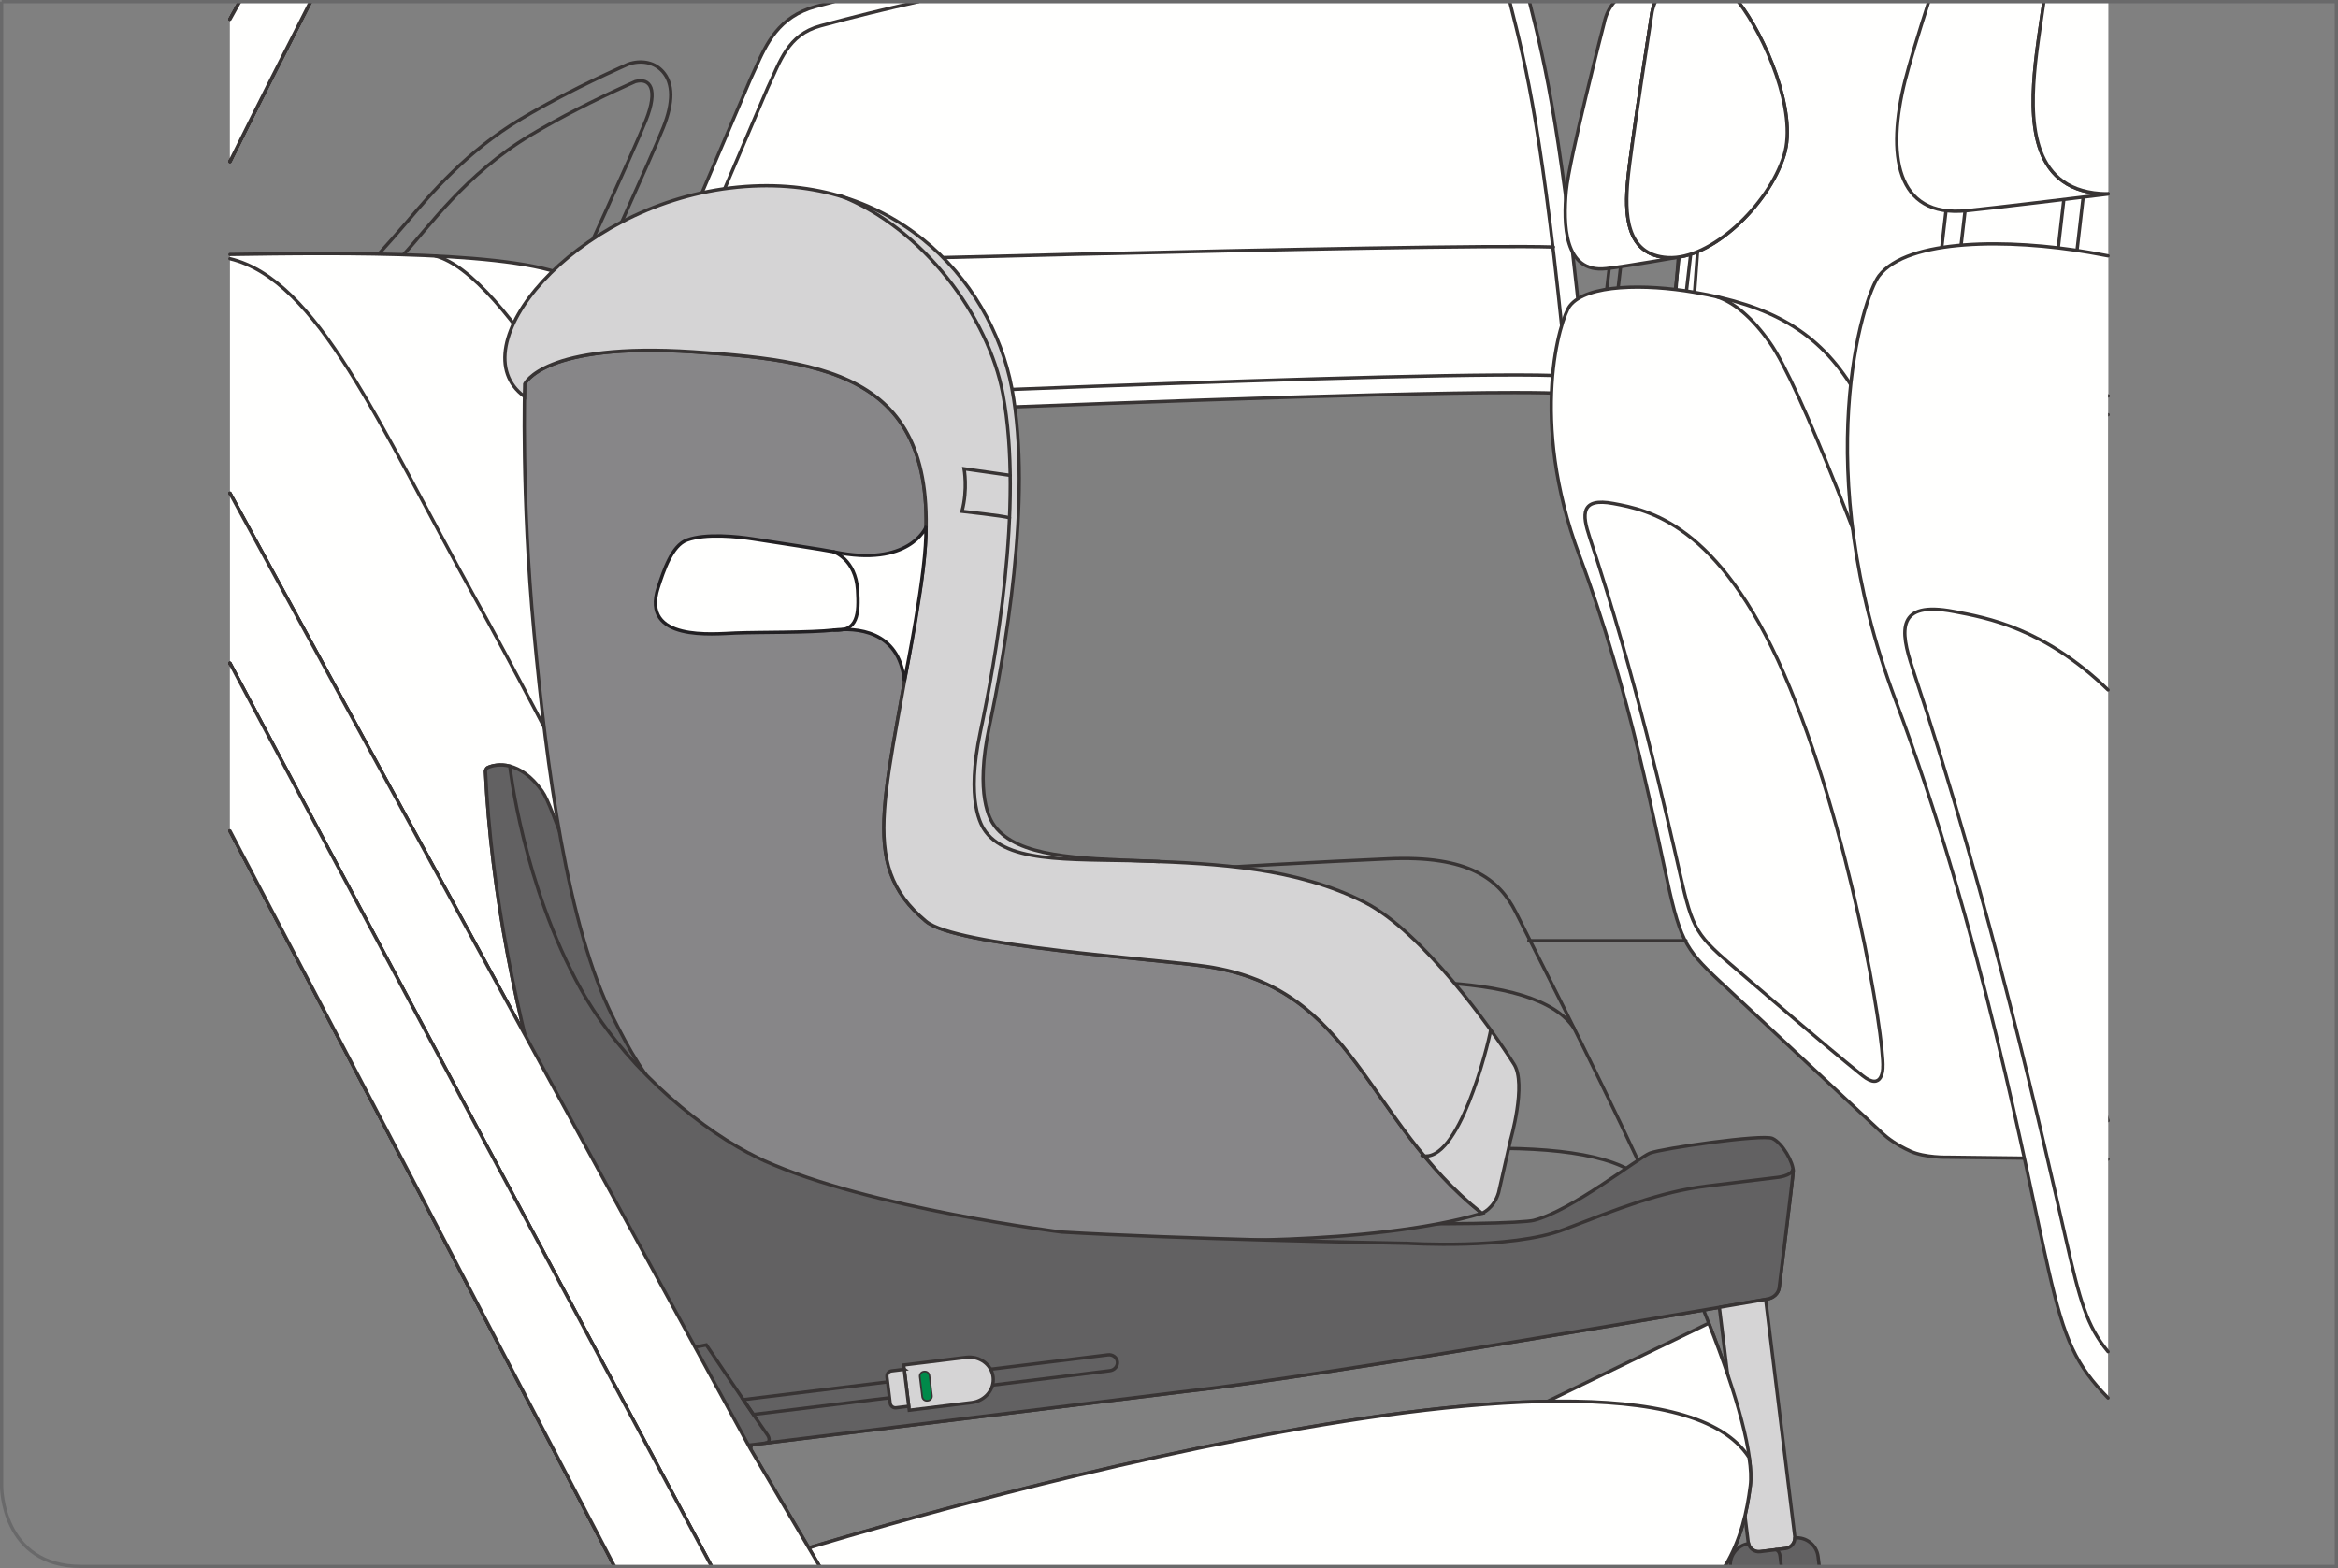 <?xml version="1.0" encoding="UTF-8"?>
<!DOCTYPE svg PUBLIC "-//W3C//DTD SVG 1.1//EN" "http://www.w3.org/Graphics/SVG/1.1/DTD/svg11.dtd">
<!-- Creator: CorelDRAW 2017 -->
<svg xmlns="http://www.w3.org/2000/svg" xml:space="preserve" width="58.75mm" height="39.412mm" version="1.1" style="shape-rendering:geometricPrecision; text-rendering:geometricPrecision; image-rendering:optimizeQuality; fill-rule:evenodd; clip-rule:evenodd"
viewBox="0 0 1318.63 884.59"
 xmlns:xlink="http://www.w3.org/1999/xlink">
 <rect x="0" y="0" width="1318.63" height="884.59" fill="#808080" stroke="none"/>
 <defs>
  <style type="text/css">
   <![CDATA[
    .str2 {stroke:#69696A;stroke-width:1.84;stroke-miterlimit:4}
    .str0 {stroke:#383434;stroke-width:1.87;stroke-linecap:round;stroke-miterlimit:4}
    .str1 {stroke:#222023;stroke-width:1.87;stroke-linecap:round;stroke-miterlimit:4}
    .fil1 {fill:none;fill-rule:nonzero}
    .fil0 {fill:#FFFFFE;fill-rule:nonzero}
    .fil4 {fill:#D5D4D5;fill-rule:nonzero}
    .fil5 {fill:#ACACAF;fill-rule:nonzero}
    .fil3 {fill:#878688;fill-rule:nonzero}
    .fil2 {fill:#626162;fill-rule:nonzero}
    .fil7 {fill:#383434;fill-rule:nonzero}
    .fil6 {fill:#008A4A;fill-rule:nonzero}
   ]]>
  </style>
 </defs>
 <g id="Слой_x0020_1">
  <path class="fil0" d="M389.44 236.48c-0.41,0 -0.75,0 -1.01,-0.01 -11.23,-0.34 -21.27,-5.71 -26.86,-14.36 -5.29,-8.19 -6.04,-18.35 -2.06,-27.9l63.61 -149.26c0.08,-0.21 0.18,-0.42 0.27,-0.62 0.98,-2.05 1.9,-4.1 2.8,-6.12 6.06,-13.51 12.91,-28.82 33.86,-34.54 3.4,-0.93 6.81,-1.84 10.24,-2.74l392.3 0c9.38,37.24 18.39,75.2 31.5,208.61 0.11,0.63 0.18,1.27 0.18,1.93 0,5.85 -4.74,10.59 -10.59,10.59l-0.04 0c-0.21,0 -0.44,-0.01 -0.66,-0.02 -6.18,-0.39 -15.88,-0.59 -28.84,-0.59 -79.24,0 -263.84,7.32 -374.13,11.69 -50.45,2 -83.77,3.33 -90.58,3.33z"/>
  <path class="fil1 str0" d="M389.44 236.48c-0.41,0 -0.75,0 -1.01,-0.01 -11.23,-0.34 -21.27,-5.71 -26.86,-14.36 -5.29,-8.19 -6.04,-18.35 -2.06,-27.9l63.61 -149.26c0.08,-0.21 0.18,-0.42 0.27,-0.62 0.98,-2.05 1.9,-4.1 2.8,-6.12 6.06,-13.51 12.91,-28.82 33.86,-34.54 3.4,-0.93 6.81,-1.84 10.24,-2.74m392.3 0c9.38,37.24 18.39,75.2 31.5,208.61 0.11,0.63 0.18,1.27 0.18,1.93 0,5.85 -4.74,10.59 -10.59,10.59l-0.04 0c-0.21,0 -0.44,-0.01 -0.66,-0.02 -6.18,-0.39 -15.88,-0.59 -28.84,-0.59 -79.24,0 -263.84,7.32 -374.13,11.69 -50.45,2 -83.77,3.33 -90.58,3.33"/>
  <path class="fil0" d="M369.29 198.93c-5.95,14.28 4.25,27.15 19.46,27.6 15.2,0.45 427.97,-18.61 494.89,-14.4 -13.46,-137.24 -22.52,-173.07 -32.14,-211.19l-333.57 0c-18.6,4.16 -37.06,8.69 -55.09,13.61 -18.79,5.12 -22.74,20.05 -29.89,35l-63.66 149.38z"/>
  <path class="fil1 str0" d="M369.29 198.93c-5.95,14.28 4.25,27.15 19.46,27.6 15.2,0.45 427.97,-18.61 494.89,-14.4 -13.46,-137.24 -22.52,-173.07 -32.14,-211.19m-333.57 0c-18.6,4.16 -37.06,8.69 -55.09,13.61 -18.79,5.12 -22.74,20.05 -29.89,35l-63.66 149.38"/>
  <path class="fil1 str0" d="M390.54 149.07c0,0 417.2,-11.84 485.56,-9.74"/>
  <path class="fil0" d="M1188.94 223.33l-200.23 0c-18.65,0 -33.92,-20.48 -33.92,-45.5l12.97 -176.89 221.19 0 0 222.4z"/>
  <path class="fil1 str0" d="M1188.94 223.33l-200.23 0c-18.65,0 -33.92,-20.48 -33.92,-45.5l12.97 -176.89"/>
  <path class="fil0" d="M988.72 233.93c-24.55,0 -44.51,-25.17 -44.51,-56.1 0,-0.26 0.01,-0.52 0.02,-0.77l12.91 -176.12 231.81 0 0 233 -200.23 0z"/>
  <path class="fil1 str0" d="M988.72 233.93c-24.55,0 -44.51,-25.17 -44.51,-56.1 0,-0.26 0.01,-0.52 0.02,-0.77l12.91 -176.12m231.81 233l-200.23 0"/>
  <path class="fil0" d="M1188.94 223.33l-200.23 0c-18.65,0 -33.92,-20.48 -33.92,-45.5l12.97 -176.89 221.19 0 0 222.4z"/>
  <path class="fil1 str0" d="M1188.94 223.33l-200.23 0c-18.65,0 -33.92,-20.48 -33.92,-45.5l12.97 -176.89"/>
  <polygon class="fil1 str0" points="949.69,176.74 943.44,176.02 947.93,137.22 954.18,137.94 "/>
  <polygon class="fil1 str0" points="910.98,176.74 904.73,176.02 909.22,137.22 915.47,137.94 "/>
  <path class="fil0" d="M1045.45 219.62c-19.91,-32.73 -46.61,-47.31 -90.25,-54.82 -26.75,-4.61 -60.3,-4.62 -69.84,7.78 -5.3,6.9 -23.36,63.9 5.42,140.75 28.79,76.85 43.46,156.82 50.92,189.59 7.45,32.77 11.8,35.27 35.91,57.8 17.57,16.43 61.68,57.7 84.36,78.83 2.44,2.26 7.36,6.16 15.52,9.86 8.16,3.71 20.72,3.38 20.72,3.38l90.73 1.1 0 -21.72c-26.08,-82.28 -118.63,-371.67 -143.49,-412.56z"/>
  <path class="fil1 str0" d="M1045.45 219.62c-19.91,-32.73 -46.61,-47.31 -90.25,-54.82 -26.75,-4.61 -60.3,-4.62 -69.84,7.78 -5.3,6.9 -23.36,63.9 5.42,140.75 28.79,76.85 43.46,156.82 50.92,189.59 7.45,32.77 11.8,35.27 35.91,57.8 17.57,16.43 61.68,57.7 84.36,78.83 2.44,2.26 7.36,6.16 15.52,9.86 8.16,3.71 20.72,3.38 20.72,3.38l90.73 1.1m0 -21.72c-26.08,-82.28 -118.63,-371.67 -143.49,-412.56"/>
  <path class="fil0" d="M1061.95 602.19c0.81,-16.58 -18.8,-136.93 -55.81,-222.14 -37,-85.21 -77.14,-92.41 -96.05,-95.98 -18.92,-3.56 -17.78,6.24 -13.57,18.93 25.87,77.87 43.46,156.82 50.92,189.59 7.46,32.76 8.77,34.59 33.94,55.96 14.66,12.44 43.89,37.9 68.98,58.16 11.61,9.38 11.58,-4.52 11.58,-4.52z"/>
  <path class="fil1 str0" d="M1061.95 602.19c0.81,-16.58 -18.8,-136.93 -55.81,-222.14 -37,-85.21 -77.14,-92.41 -96.05,-95.98 -18.92,-3.56 -17.78,6.24 -13.57,18.93 25.87,77.87 43.46,156.82 50.92,189.59 7.46,32.76 8.77,34.59 33.94,55.96 14.66,12.44 43.89,37.9 68.98,58.16 11.61,9.38 11.58,-4.52 11.58,-4.52z"/>
  <path class="fil1 str0" d="M968.16 167.36c9.82,3.14 20.13,11.81 30.08,25.96 34.32,48.77 143.29,379.38 177.71,460.65"/>
  <path class="fil0" d="M940.67 145.29c-24.24,-1.39 -24.19,-25.72 -22.57,-43.73 1.62,-18.01 13.68,-94.76 13.68,-94.76 0.43,-2.11 1.07,-4.07 1.89,-5.86l-23 0c-2.84,3.13 -4.94,7.16 -5.91,11.99 0,0 -19.8,76.85 -21.42,94.86 -1.62,18.01 -1.54,46.48 22.57,43.73 11.93,-1.36 41.97,-6.69 41.97,-6.69 -2.46,0.43 -4.88,0.6 -7.21,0.47z"/>
  <path class="fil1 str0" d="M940.67 145.29c-24.24,-1.39 -24.19,-25.72 -22.57,-43.73 1.62,-18.01 13.68,-94.76 13.68,-94.76 0.43,-2.11 1.07,-4.07 1.89,-5.86m-23 0c-2.84,3.13 -4.94,7.16 -5.91,11.99 0,0 -19.8,76.85 -21.42,94.86 -1.62,18.01 -1.54,46.48 22.57,43.73 11.93,-1.36 41.97,-6.69 41.97,-6.69 -2.46,0.43 -4.88,0.6 -7.21,0.47"/>
  <path class="fil0" d="M931.78 6.8c0.42,-2.11 1.07,-4.07 1.89,-5.86l46.72 0c15,19.31 33.55,62.02 25.79,86.8 -8.8,28.09 -41.27,58.95 -65.51,57.56 -24.24,-1.39 -24.19,-25.72 -22.57,-43.73 1.61,-18.01 13.68,-94.76 13.68,-94.76z"/>
  <path class="fil1 str0" d="M931.78 6.8c0.42,-2.11 1.07,-4.07 1.89,-5.86m46.72 0c15,19.31 33.55,62.02 25.79,86.8 -8.8,28.09 -41.27,58.95 -65.51,57.56 -24.24,-1.39 -24.19,-25.72 -22.57,-43.73 1.61,-18.01 13.68,-94.76 13.68,-94.76"/>
  <path class="fil0" d="M931.78 6.8c0.42,-2.11 1.07,-4.07 1.89,-5.86l46.72 0c15,19.31 33.55,62.02 25.79,86.8 -8.8,28.09 -41.27,58.95 -65.51,57.56 -24.24,-1.39 -24.19,-25.72 -22.57,-43.73 1.61,-18.01 13.68,-94.76 13.68,-94.76z"/>
  <path class="fil1 str0" d="M931.78 6.8c0.42,-2.11 1.07,-4.07 1.89,-5.86m46.72 0c15,19.31 33.55,62.02 25.79,86.8 -8.8,28.09 -41.27,58.95 -65.51,57.56 -24.24,-1.39 -24.19,-25.72 -22.57,-43.73 1.61,-18.01 13.68,-94.76 13.68,-94.76"/>
  <line class="fil1 str0" x1="862.25" y1="530.67" x2="950.9" y2= "530.67" />
  <path class="fil1 str0" d="M213.82 143.04c2.82,-3.03 11.86,-13.3 15.46,-17.56 14.3,-16.88 33.88,-39.99 64.54,-58.38 15.8,-9.46 34.49,-19.12 55.58,-28.7l4.58 -2.07c0.51,-0.23 1.05,-0.42 1.59,-0.56 7.24,-1.96 13.88,-0.27 18.23,4.61 5.91,6.64 6.01,17.24 0.31,31.51 -7.12,17.79 -39.54,88.87 -40.9,91.83"/>
  <path class="fil1 str0" d="M323.99 157.83c0,0 33.18,-72.13 40.28,-89.87 7.09,-17.75 2.4,-24.21 -5.94,-21.96l-4.55 2.05c-18.59,8.44 -37.42,17.9 -54.51,28.15 -36.84,22.08 -57.45,52.06 -71.78,67.48"/>
  <path class="fil1 str0" d="M346.62 883.65c-57.5,-110.32 -148.25,-284.23 -216.93,-414.95m0 -457.83l5.53 -9.94m39.9 0c-14.75,28.89 -30.74,60.51 -45.43,90.19m0 283.01c67.68,128.03 196.88,369.81 271.61,509.52"/>
  <path class="fil1 str0" d="M346.62 883.65c-57.5,-110.32 -148.25,-284.23 -216.93,-414.95m0 -457.83l5.53 -9.94m39.9 0c-14.75,28.89 -30.74,60.51 -45.43,90.19m0 283.01c67.68,128.03 196.88,369.81 271.61,509.52"/>
  <path class="fil0" d="M406.18 239.57c-23.52,-37.49 -54.93,-65.3 -82.19,-81.74 -27.56,-16.62 -133.27,-15.22 -194.3,-14.29l0 134.71 293.67 539.29c7.48,-49.32 29.01,-105.2 29.01,-105.2 2.28,-50.01 45.69,-116.8 45.69,-116.8 2.85,-36.52 33.02,-86.98 33.02,-86.98 -29.92,-79.04 -78.55,-195.12 -124.9,-269z"/>
  <path class="fil1 str0" d="M406.18 239.57c-23.52,-37.49 -54.93,-65.3 -82.19,-81.74 -27.56,-16.62 -133.27,-15.22 -194.3,-14.29m0 134.71l293.67 539.29c7.48,-49.32 29.01,-105.2 29.01,-105.2 2.28,-50.01 45.69,-116.8 45.69,-116.8 2.85,-36.52 33.02,-86.98 33.02,-86.98 -29.92,-79.04 -78.55,-195.12 -124.9,-269"/>
  <path class="fil1 str0" d="M423.36 817.54l-293.67 -539.29m0 95.88c67.68,128.02 196.88,369.81 271.61,509.51m61 0l-38.93 -66.11"/>
  <path class="fil1 str0" d="M496.56 594.36c0,0 -172.92,-429.99 -250.98,-449.97"/>
  <path class="fil1 str0" d="M129.69 145.94c49.53,11.96 83.24,91.98 137.83,190.69 91.51,165.48 184.85,375.71 184.85,375.71 0,0 422.53,-108.08 476.48,-44.52"/>
  <path class="fil1 str0" d="M457.62 872.76c0,0 468.6,-144.58 528.86,-50.54"/>
  <path class="fil1 str0" d="M531.07 508.56c51.99,-14.54 176.24,-20.6 251.79,-24.07 45.5,-2.09 62.65,11.35 72.08,30.15 35.4,70.55 138.98,270.57 132.23,323.51 -1.8,14.1 -5.13,30.12 -14.38,45.5"/>
  <path class="fil1 str0" d="M498.07 595.55c0,0 346.08,-83 389.84,-15.25"/>
  <polygon class="fil1 str0" points="1168.97,162.64 1158.36,161.41 1165.97,95.52 1176.58,96.75 "/>
  <polygon class="fil1 str0" points="1103.24,162.64 1092.62,161.41 1100.24,95.52 1110.85,96.75 "/>
  <path class="fil0" d="M1188.94 144.32c-3.47,-0.68 -7.01,-1.33 -10.61,-1.95 -45.43,-7.82 -102.41,-7.84 -118.6,13.22 -9,11.72 -39.68,108.52 9.21,239.03 48.89,130.51 73.81,266.31 86.47,321.96 9.1,39.99 15.47,53.43 33.53,72.03l0 -644.3z"/>
  <path class="fil1 str0" d="M1188.94 144.32c-3.47,-0.68 -7.01,-1.33 -10.61,-1.95 -45.43,-7.82 -102.41,-7.84 -118.6,13.22 -9,11.72 -39.68,108.52 9.21,239.03 48.89,130.51 73.81,266.31 86.47,321.96 9.1,39.99 15.47,53.43 33.53,72.03"/>
  <path class="fil0" d="M1188.94 389.2c-36.05,-34.85 -68.05,-40.67 -87.21,-44.28 -32.12,-6.06 -30.2,10.58 -23.04,32.14 43.94,132.26 73.8,266.31 86.46,321.96 7.88,34.61 11.73,48.9 23.79,63.48l0 -373.3z"/>
  <path class="fil1 str0" d="M1188.94 389.2c-36.05,-34.85 -68.05,-40.67 -87.21,-44.28 -32.12,-6.06 -30.2,10.58 -23.04,32.14 43.94,132.26 73.8,266.31 86.46,321.96 7.88,34.61 11.73,48.9 23.79,63.48"/>
  <path class="fil0" d="M1184.7 109.17c-40.35,-2.81 -39.79,-43.35 -36.74,-73.32 0.73,-7.12 2.5,-19.77 4.79,-34.91l-64.96 0c-5.97,18.65 -10.96,35.02 -13.36,44.59 -10.37,41.39 -5.44,77.41 34.8,73.32 15.77,-1.6 61.37,-7.13 79.71,-9.37l0 -0.21c-1.43,0.03 -2.84,0 -4.24,-0.1z"/>
  <path class="fil1 str0" d="M1184.7 109.17c-40.35,-2.81 -39.79,-43.35 -36.74,-73.32 0.73,-7.12 2.5,-19.77 4.79,-34.91m-64.96 0c-5.97,18.65 -10.96,35.02 -13.36,44.59 -10.37,41.39 -5.44,77.41 34.8,73.32 15.77,-1.6 61.37,-7.13 79.71,-9.37m0 -0.21c-1.43,0.03 -2.84,0 -4.24,-0.1"/>
  <path class="fil0" d="M1188.94 109.27c-1.43,0.03 -2.85,0 -4.24,-0.09 -40.35,-2.81 -39.79,-43.35 -36.74,-73.32 0.73,-7.13 2.5,-19.78 4.79,-34.92l36.19 0 0 108.33z"/>
  <path class="fil1 str0" d="M1188.94 109.27c-1.43,0.03 -2.85,0 -4.24,-0.09 -40.35,-2.81 -39.79,-43.35 -36.74,-73.32 0.73,-7.13 2.5,-19.78 4.79,-34.92"/>
  <path class="fil2" d="M865.15 688.39c21.38,-5.47 58.98,-35.34 65.42,-37.91 6.45,-2.57 63.42,-10.81 69.05,-8.3 5.65,2.5 12.01,13.82 11.72,18.66 -0.29,4.83 -7.92,65.88 -7.92,65.88 -0.55,2.73 -2.7,5.49 -7.24,6.22 -4.53,0.74 -252.51,43.81 -326.06,51.78l-260 32c-5,0.61 -19.76,-24.06 -28.43,-36.07l-8.06 0.99c-41.84,-62.62 -93.28,-209.26 -99.82,-346.48 0,0 0.12,-1.65 1.39,-2.23 4.78,-2.16 18.07,-4.28 30.57,13.34 6.86,9.69 18.01,52.24 39.14,90 21.51,38.46 53.27,71.92 73.89,84.07 50.93,29.98 93.8,44.96 143.16,52.65 131.28,20.46 291.17,18.48 303.18,15.41z"/>
  <path class="fil1 str0" d="M865.15 688.39c21.38,-5.47 58.98,-35.34 65.42,-37.91 6.45,-2.57 63.42,-10.81 69.05,-8.3 5.65,2.5 12.01,13.82 11.72,18.66 -0.29,4.83 -7.92,65.88 -7.92,65.88 -0.55,2.73 -2.7,5.49 -7.24,6.22 -4.53,0.74 -252.51,43.81 -326.06,51.78l-260 32c-5,0.61 -19.76,-24.06 -28.43,-36.07l-8.06 0.99c-41.84,-62.62 -93.28,-209.26 -99.82,-346.48 0,0 0.12,-1.65 1.39,-2.23 4.78,-2.16 18.07,-4.28 30.57,13.34 6.86,9.69 18.01,52.24 39.14,90 21.51,38.46 53.27,71.92 73.89,84.07 50.93,29.98 93.8,44.96 143.16,52.65 131.28,20.46 291.17,18.48 303.18,15.41z"/>
  <path class="fil3" d="M391.07 198.49c84.72,5.58 146.25,16.78 128.08,133.21 -18.22,116.73 -36.94,154.51 3.1,188.02 16.9,14.12 128.84,21.08 158.21,25.44 84.05,12.49 89.03,86.45 155.34,139.29 -62.8,18.76 -170.4,15.01 -170.4,15.01 -66.54,-2.73 -179.43,-11.93 -193.6,-13.1 -89.1,-40.61 -109.43,-79.5 -125.86,-112.03 -25.96,-51.4 -37.75,-142.48 -44.76,-217.52 -7.25,-77.59 -5.23,-140.18 -5.23,-140.18 0,0 10.4,-23.71 95.12,-18.13z"/>
  <path class="fil1 str0" d="M391.07 198.49c84.72,5.58 146.25,16.78 128.08,133.21 -18.22,116.73 -36.94,154.51 3.1,188.02 16.9,14.12 128.84,21.08 158.21,25.44 84.05,12.49 89.03,86.45 155.34,139.29 -62.8,18.76 -170.4,15.01 -170.4,15.01 -66.54,-2.73 -179.43,-11.93 -193.6,-13.1 -89.1,-40.61 -109.43,-79.5 -125.86,-112.03 -25.96,-51.4 -37.75,-142.48 -44.76,-217.52 -7.25,-77.59 -5.23,-140.18 -5.23,-140.18 0,0 10.4,-23.71 95.12,-18.13z"/>
  <path class="fil4" d="M411.97 106.03c89.12,-10.8 146.88,50.03 158.71,112.97 11.84,62.95 -4.46,151.84 -12.69,190.69 -8.24,38.86 0.29,52.73 3.01,56.34 26.14,34.67 131.7,3.45 209.04,43.18 31.96,16.42 70.71,70.28 83.91,91.18 7.09,11.24 -2.03,42.75 -2.03,42.75l-6.71 29.66c-2.7,9.13 -9.61,11.71 -9.4,11.64 -66.31,-52.84 -71.28,-126.8 -155.34,-139.28 -29.38,-4.36 -141.32,-11.32 -158.22,-25.45 -40.05,-33.52 -21.32,-71.29 -3.1,-188.02 18.18,-116.43 -43.36,-127.62 -128.08,-133.21 -84.72,-5.58 -95.12,18.14 -95.12,18.14 0,0 -0.08,2.49 -0.15,7.06 -37.94,-27.55 27.05,-106.86 116.17,-117.66z"/>
  <path class="fil1 str0" d="M411.97 106.03c89.12,-10.8 146.88,50.03 158.71,112.97 11.84,62.95 -4.46,151.84 -12.69,190.69 -8.24,38.86 0.29,52.73 3.01,56.34 26.14,34.67 131.7,3.45 209.04,43.18 31.96,16.42 70.71,70.28 83.91,91.18 7.09,11.24 -2.03,42.75 -2.03,42.75l-6.71 29.66c-2.7,9.13 -9.61,11.71 -9.4,11.64 -66.31,-52.84 -71.28,-126.8 -155.34,-139.28 -29.38,-4.36 -141.32,-11.32 -158.22,-25.45 -40.05,-33.52 -21.32,-71.29 -3.1,-188.02 18.18,-116.43 -43.36,-127.62 -128.08,-133.21 -84.72,-5.58 -95.12,18.14 -95.12,18.14 0,0 -0.08,2.49 -0.15,7.06 -37.94,-27.55 27.05,-106.86 116.17,-117.66z"/>
  <path class="fil1 str0" d="M473.48 110.23c47.38,18.48 83.95,68.4 92.14,111.98 11.83,62.94 -4.46,151.83 -12.7,190.69 -8.24,38.85 0.29,52.73 3.01,56.33 14.36,19.04 53.43,14.83 97.86,16.79"/>
  <path class="fil1 str0" d="M840.75 581c-1.59,9.22 -18.19,75.85 -38.75,70.9"/>
  <path class="fil1 str0" d="M569.75 268.15l-26.01 -3.71c0,0 2.15,11.53 -1.17,23.99 0,0 23.56,2.59 26.8,3.68"/>
  <path class="fil2" d="M793.45 701.36c0,0 58.51,3.75 88.67,-7.79 30.15,-11.55 53.91,-21.22 80.57,-24.5l39.37 -4.83c0,0 8.36,-0.66 9.2,-4.78l-0.01 -0.16c0.09,0.56 0.12,1.08 0.09,1.54 -0.3,4.83 -7.92,65.89 -7.92,65.89 -0.55,2.73 -2.71,5.49 -7.24,6.22 -4.54,0.74 -252.51,43.81 -326.06,51.77l-260 32c-5,0.61 -19.76,-24.06 -28.44,-36.07l-8.06 1c-41.84,-62.63 -93.28,-209.26 -99.81,-346.48 0,0 0.12,-1.65 1.39,-2.23 2.39,-1.08 6.87,-2.14 12.33,-0.77 0,0 7.38,66.96 40.15,125.96 22.49,40.47 62.08,74.98 94.26,92.19l0.55 0.21c3.11,1.67 5.61,2.96 8.56,4.29 59.58,26.83 167.67,40.21 167.67,40.21 66.12,3.91 178.45,6.05 193.71,6.33l1.01 0.02z"/>
  <path class="fil1 str0" d="M793.45 701.36c0,0 58.51,3.75 88.67,-7.79 30.15,-11.55 53.91,-21.22 80.57,-24.5l39.37 -4.83c0,0 8.36,-0.66 9.2,-4.78l-0.01 -0.16c0.09,0.56 0.12,1.08 0.09,1.54 -0.3,4.83 -7.92,65.89 -7.92,65.89 -0.55,2.73 -2.71,5.49 -7.24,6.22 -4.54,0.74 -252.51,43.81 -326.06,51.77l-260 32c-5,0.61 -19.76,-24.06 -28.44,-36.07l-8.06 1c-41.84,-62.63 -93.28,-209.26 -99.81,-346.48 0,0 0.12,-1.65 1.39,-2.23 2.39,-1.08 6.87,-2.14 12.33,-0.77 0,0 7.38,66.96 40.15,125.96 22.49,40.47 62.08,74.98 94.26,92.19l0.55 0.21c3.11,1.67 5.61,2.96 8.56,4.29 59.58,26.83 167.67,40.21 167.67,40.21 66.12,3.91 178.45,6.05 193.71,6.33l1.01 0.02z"/>
  <path class="fil4" d="M381.69 780.65c-0.72,0.1 -3.77,0.47 -8.06,0.99 -14,1.72 -41.22,5.06 -44.15,5.42 -3.97,0.48 -16.63,6.78 -18.04,8.29 -1.41,1.52 -1.45,9.29 -0.01,9.93 1.44,0.65 22.58,-1.52 22.58,-1.52 4.55,-0.56 6.2,8.48 0.26,9.39 -5.93,0.91 -14.84,1.46 -13.64,7.72l81.65 -10.02 -5.58 -8.25c-5.24,-7.43 -10.84,-16.15 -15.03,-21.95z"/>
  <path class="fil1 str0" d="M381.69 780.65c-0.72,0.1 -3.77,0.47 -8.06,0.99 -14,1.72 -41.22,5.06 -44.15,5.42 -3.97,0.48 -16.63,6.78 -18.04,8.29 -1.41,1.52 -1.45,9.29 -0.01,9.93 1.44,0.65 22.58,-1.52 22.58,-1.52 4.55,-0.56 6.2,8.48 0.26,9.39 -5.93,0.91 -14.84,1.46 -13.64,7.72l81.65 -10.02 -5.58 -8.25c-5.24,-7.43 -10.84,-16.15 -15.03,-21.95z"/>
  <path class="fil1 str0" d="M345.88 797.29c0.23,1.84 -1.08,3.51 -2.92,3.74 -1.84,0.22 -3.51,-1.08 -3.74,-2.92 -0.23,-1.84 1.08,-3.51 2.92,-3.74 1.84,-0.22 3.51,1.09 3.74,2.92z"/>
  <path class="fil1 str0" d="M373.77 814.36l-0.82 -6.73c-0.25,-2.02 -2.11,-3.48 -4.13,-3.22l-11.39 1.39c-2.03,0.25 -3.48,2.11 -3.23,4.13l0.82 6.73"/>
  <path class="fil1 str0" d="M376.97 781.24l1.12 9.08c0.29,2.32 -1.38,4.44 -3.69,4.73l-1.43 0.18c-2.31,0.29 -4.44,-1.38 -4.72,-3.69l-1.12 -9.09"/>
  <path class="fil5" d="M381.69 780.65c0.36,0.51 0.74,1.03 1.12,1.58 -0.39,-0.55 -0.76,-1.07 -1.12,-1.58z"/>
  <path class="fil1 str0" d="M381.69 780.65c0.36,0.51 0.74,1.03 1.12,1.58 -0.39,-0.55 -0.76,-1.07 -1.12,-1.58z"/>
  <path class="fil4" d="M357.1 768.73c-3.97,0.49 -16.62,6.78 -18.04,8.29 -1.15,1.24 -1.39,6.66 -0.64,8.95 9.95,-1.23 25.65,-3.15 35.2,-4.32 -2.83,-4.25 -5.72,-8.89 -8.62,-13.88 -4.09,0.5 -7.04,0.86 -7.9,0.97z"/>
  <path class="fil1 str0" d="M357.1 768.73c-3.97,0.49 -16.62,6.78 -18.04,8.29 -1.15,1.24 -1.39,6.66 -0.64,8.95 9.95,-1.23 25.65,-3.15 35.2,-4.32 -2.83,-4.25 -5.72,-8.89 -8.62,-13.88 -4.09,0.5 -7.04,0.86 -7.9,0.97z"/>
  <path class="fil5" d="M383.05 782.57c0.78,1.11 1.58,2.28 2.42,3.51 -0.84,-1.23 -1.65,-2.4 -2.42,-3.51z"/>
  <path class="fil1 str0" d="M383.05 782.57c0.78,1.11 1.58,2.28 2.42,3.51 -0.84,-1.23 -1.65,-2.4 -2.42,-3.51z"/>
  <path class="fil5" d="M385.75 786.49c0.33,0.48 0.67,0.97 1,1.47 -0.33,-0.49 -0.67,-0.98 -1,-1.47z"/>
  <path class="fil1 str0" d="M385.75 786.49c0.33,0.48 0.67,0.97 1,1.47 -0.33,-0.49 -0.67,-0.98 -1,-1.47z"/>
  <path class="fil1 str0" d="M361.76 762.09c3.67,0.64 29.36,-1.62 36.61,-3.4 0,0 32.41,48.13 34.09,50.23 1.68,2.11 2.12,4.78 -0.68,5.12"/>
  <path class="fil1 str0" d="M624.9 764.29l-205.7 25.26c2,2.96 3.94,5.81 5.68,8.37l201.12 -24.69c2.62,-0.32 4.52,-2.6 4.22,-5.05 -0.3,-2.46 -2.7,-4.21 -5.32,-3.89z"/>
  <path class="fil4" d="M544.96 765.7l-35.27 4.33 3.13 25.5 35.27 -4.33c7.48,-0.93 12.89,-7.41 12.03,-14.42 -0.86,-7.01 -7.68,-12 -15.15,-11.08z"/>
  <path class="fil1 str0" d="M544.96 765.7l-35.27 4.33 3.13 25.5 35.27 -4.33c7.48,-0.93 12.89,-7.41 12.03,-14.42 -0.86,-7.01 -7.68,-12 -15.15,-11.08z"/>
  <path class="fil4" d="M509.98 772.46l-7.14 0.88c-1.65,0.2 -2.82,1.7 -2.62,3.35l1.83 14.84c0.2,1.64 1.7,2.81 3.34,2.61l7.14 -0.88 -2.56 -20.81z"/>
  <path class="fil1 str0" d="M509.98 772.46l-7.14 0.88c-1.65,0.2 -2.82,1.7 -2.62,3.35l1.83 14.84c0.2,1.64 1.7,2.81 3.34,2.61l7.14 -0.88 -2.56 -20.81z"/>
  <path class="fil6" d="M522.69 790.21c-1.31,0 -2.41,-0.97 -2.57,-2.27l-1.39 -11.31c-0.08,-0.68 0.11,-1.35 0.53,-1.9 0.44,-0.55 1.04,-0.9 1.73,-0.97l0.35 -0.05c0.1,-0.01 0.21,-0.02 0.31,-0.02 1.31,0 2.42,0.97 2.57,2.27l1.38 11.3c0.09,0.68 -0.1,1.36 -0.53,1.91 -0.43,0.54 -1.04,0.89 -1.72,0.97l-0.35 0.04c-0.11,0.02 -0.21,0.02 -0.32,0.02z"/>
  <path class="fil7" d="M521.65 773.22l0 0c-0.12,0 -0.24,0.01 -0.36,0.02l-0.36 0.04c-0.8,0.1 -1.53,0.51 -2.03,1.16 -0.51,0.64 -0.73,1.44 -0.63,2.25l1.38 11.31c0.19,1.53 1.49,2.68 3.03,2.68 0.12,0 0.24,-0.01 0.37,-0.02l0.35 -0.04c0.81,-0.1 1.53,-0.52 2.03,-1.16 0.51,-0.64 0.73,-1.44 0.62,-2.25l-1.38 -11.3c-0.19,-1.53 -1.49,-2.68 -3.03,-2.68zm0 0.93c1.05,0 1.97,0.79 2.11,1.86l1.39 11.3c0.14,1.16 -0.69,2.22 -1.84,2.37l-0.35 0.04c-0.09,0.02 -0.17,0.02 -0.25,0.02 -1.05,0 -1.97,-0.79 -2.11,-1.86l-1.38 -11.3c-0.14,-1.16 0.69,-2.23 1.84,-2.36l0.35 -0.05c0.09,-0.01 0.17,-0.02 0.25,-0.02z"/>
  <path class="fil4" d="M969.71 737.49l16.28 132.58c0.4,3.29 3.41,5.64 6.69,5.23l14.36 -1.76c3.28,-0.4 5.63,-3.41 5.23,-6.69l-16.43 -133.84c-2,0.34 -11.5,1.99 -26.13,4.49z"/>
  <path class="fil1 str0" d="M969.71 737.49l16.28 132.58c0.4,3.29 3.41,5.64 6.69,5.23l14.36 -1.76c3.28,-0.4 5.63,-3.41 5.23,-6.69l-16.43 -133.84c-2,0.34 -11.5,1.99 -26.13,4.49z"/>
  <path class="fil2" d="M1012.28 867.58c0,2.99 -2.21,5.59 -5.24,5.96l-14.36 1.76c-3.03,0.37 -5.8,-1.62 -6.53,-4.51 -6.25,0.92 -10.74,6.59 -10.22,12.87l50.15 0 -0.69 -5.6c-0.8,-6.46 -6.66,-11.12 -13.11,-10.48z"/>
  <path class="fil1 str0" d="M1012.28 867.58c0,2.99 -2.21,5.59 -5.24,5.96l-14.36 1.76c-3.03,0.37 -5.8,-1.62 -6.53,-4.51 -6.25,0.92 -10.74,6.59 -10.22,12.87m50.15 0l-0.69 -5.6c-0.8,-6.46 -6.66,-11.12 -13.11,-10.48"/>
  <path class="fil1 str0" d="M1001.68 874.2c0,0 1.9,0.52 2.27,3.57l0.72 5.88"/>
  <path class="fil0" d="M522.15 297.6c0,0 -9.55,22.63 -51.94,13.68 -5.53,-1.17 -33.45,-5.35 -45.24,-7.21 -9.06,-1.42 -26.83,-3.32 -37.53,0.58 -8.47,3.07 -13.1,17.14 -16.25,26.86 -9.9,30.56 31.14,26.04 43.8,25.56 14,-0.53 41.61,-0.12 55.37,-1.65 11.78,-1.31 36.78,-0.33 39.69,28.66 0,0 13.07,-63.31 12.11,-86.48z"/>
  <path class="fil1 str1" d="M522.15 297.6c0,0 -9.55,22.63 -51.94,13.68 -5.53,-1.17 -33.45,-5.35 -45.24,-7.21 -9.06,-1.42 -26.83,-3.32 -37.53,0.58 -8.47,3.07 -13.1,17.14 -16.25,26.86 -9.9,30.56 31.14,26.04 43.8,25.56 14,-0.53 41.61,-0.12 55.37,-1.65 11.78,-1.31 36.78,-0.33 39.69,28.66 0,0 13.07,-63.31 12.11,-86.48z"/>
  <path class="fil1 str1" d="M470.21 311.28c0,0 12.34,4.22 13.46,21.55 0.86,13.52 0.11,23.61 -13.32,22.59"/>
  <path class="fil0" d="M963.75 746.43c16.15,40.91 25.54,75.09 23.41,91.73 -1.8,14.1 -5.13,30.12 -14.38,45.5l-292.1 0 283.06 -137.23z"/>
  <path class="fil1 str0" d="M963.75 746.43c16.15,40.91 25.54,75.09 23.41,91.73 -1.8,14.1 -5.13,30.12 -14.38,45.5m-292.1 0l283.06 -137.23"/>
  <path class="fil0" d="M457.62 872.76c0,0 468.6,-144.58 528.86,-50.54l0 0c0.97,6.33 1.23,11.7 0.69,15.94 -1.8,14.1 -5.13,30.12 -14.38,45.49l-510.5 0 -5.97 -10.14 1.3 -0.75z"/>
  <path class="fil1 str0" d="M457.62 872.76c0,0 468.6,-144.58 528.86,-50.54l0 0c0.97,6.33 1.23,11.7 0.69,15.94 -1.8,14.1 -5.13,30.12 -14.38,45.49m-510.5 0l-5.97 -10.14 1.3 -0.75"/>
  <path class="fil0" d="M423.36 817.54l-293.67 -539.29 0 95.88c67.68,128.02 196.88,369.81 271.61,509.51l61 0 -38.93 -66.11z"/>
  <path class="fil1 str0" d="M423.36 817.54l-293.67 -539.29m0 95.88c67.68,128.02 196.88,369.81 271.61,509.51m61 0l-38.93 -66.11"/>
  <path class="fil0" d="M346.62 883.65c-57.5,-110.32 -148.25,-284.23 -216.93,-414.95l0 -94.56c67.68,128.03 196.88,369.81 271.61,509.52l-54.67 0zm-216.93 -872.78l5.53 -9.94 39.9 0c-14.75,28.89 -30.74,60.51 -45.43,90.19l0 -80.26z"/>
  <path class="fil1 str0" d="M346.62 883.65c-57.5,-110.32 -148.25,-284.23 -216.93,-414.95m0 -457.83l5.53 -9.94m39.9 0c-14.75,28.89 -30.74,60.51 -45.43,90.19m0 283.01c67.68,128.03 196.88,369.81 271.61,509.52"/>
  <path class="fil0" d="M346.62 883.65c-57.5,-110.32 -148.25,-284.23 -216.93,-414.95l0 -94.56c67.68,128.03 196.88,369.81 271.61,509.52l-54.67 0zm-216.93 -872.78l5.53 -9.94 39.9 0c-14.75,28.89 -30.74,60.51 -45.43,90.19l0 -80.26z"/>
  <path class="fil1 str0" d="M346.62 883.65c-57.5,-110.32 -148.25,-284.23 -216.93,-414.95m0 -457.83l5.53 -9.94m39.9 0c-14.75,28.89 -30.74,60.51 -45.43,90.19m0 283.01c67.68,128.03 196.88,369.81 271.61,509.52"/>
  <path class="fil1 str2" d="M0.92 0.93l0 837.83c0,0 0,44.89 44.89,44.89l1271.9 0 0 -882.72 -1316.79 0z"/>
 </g>
</svg>
